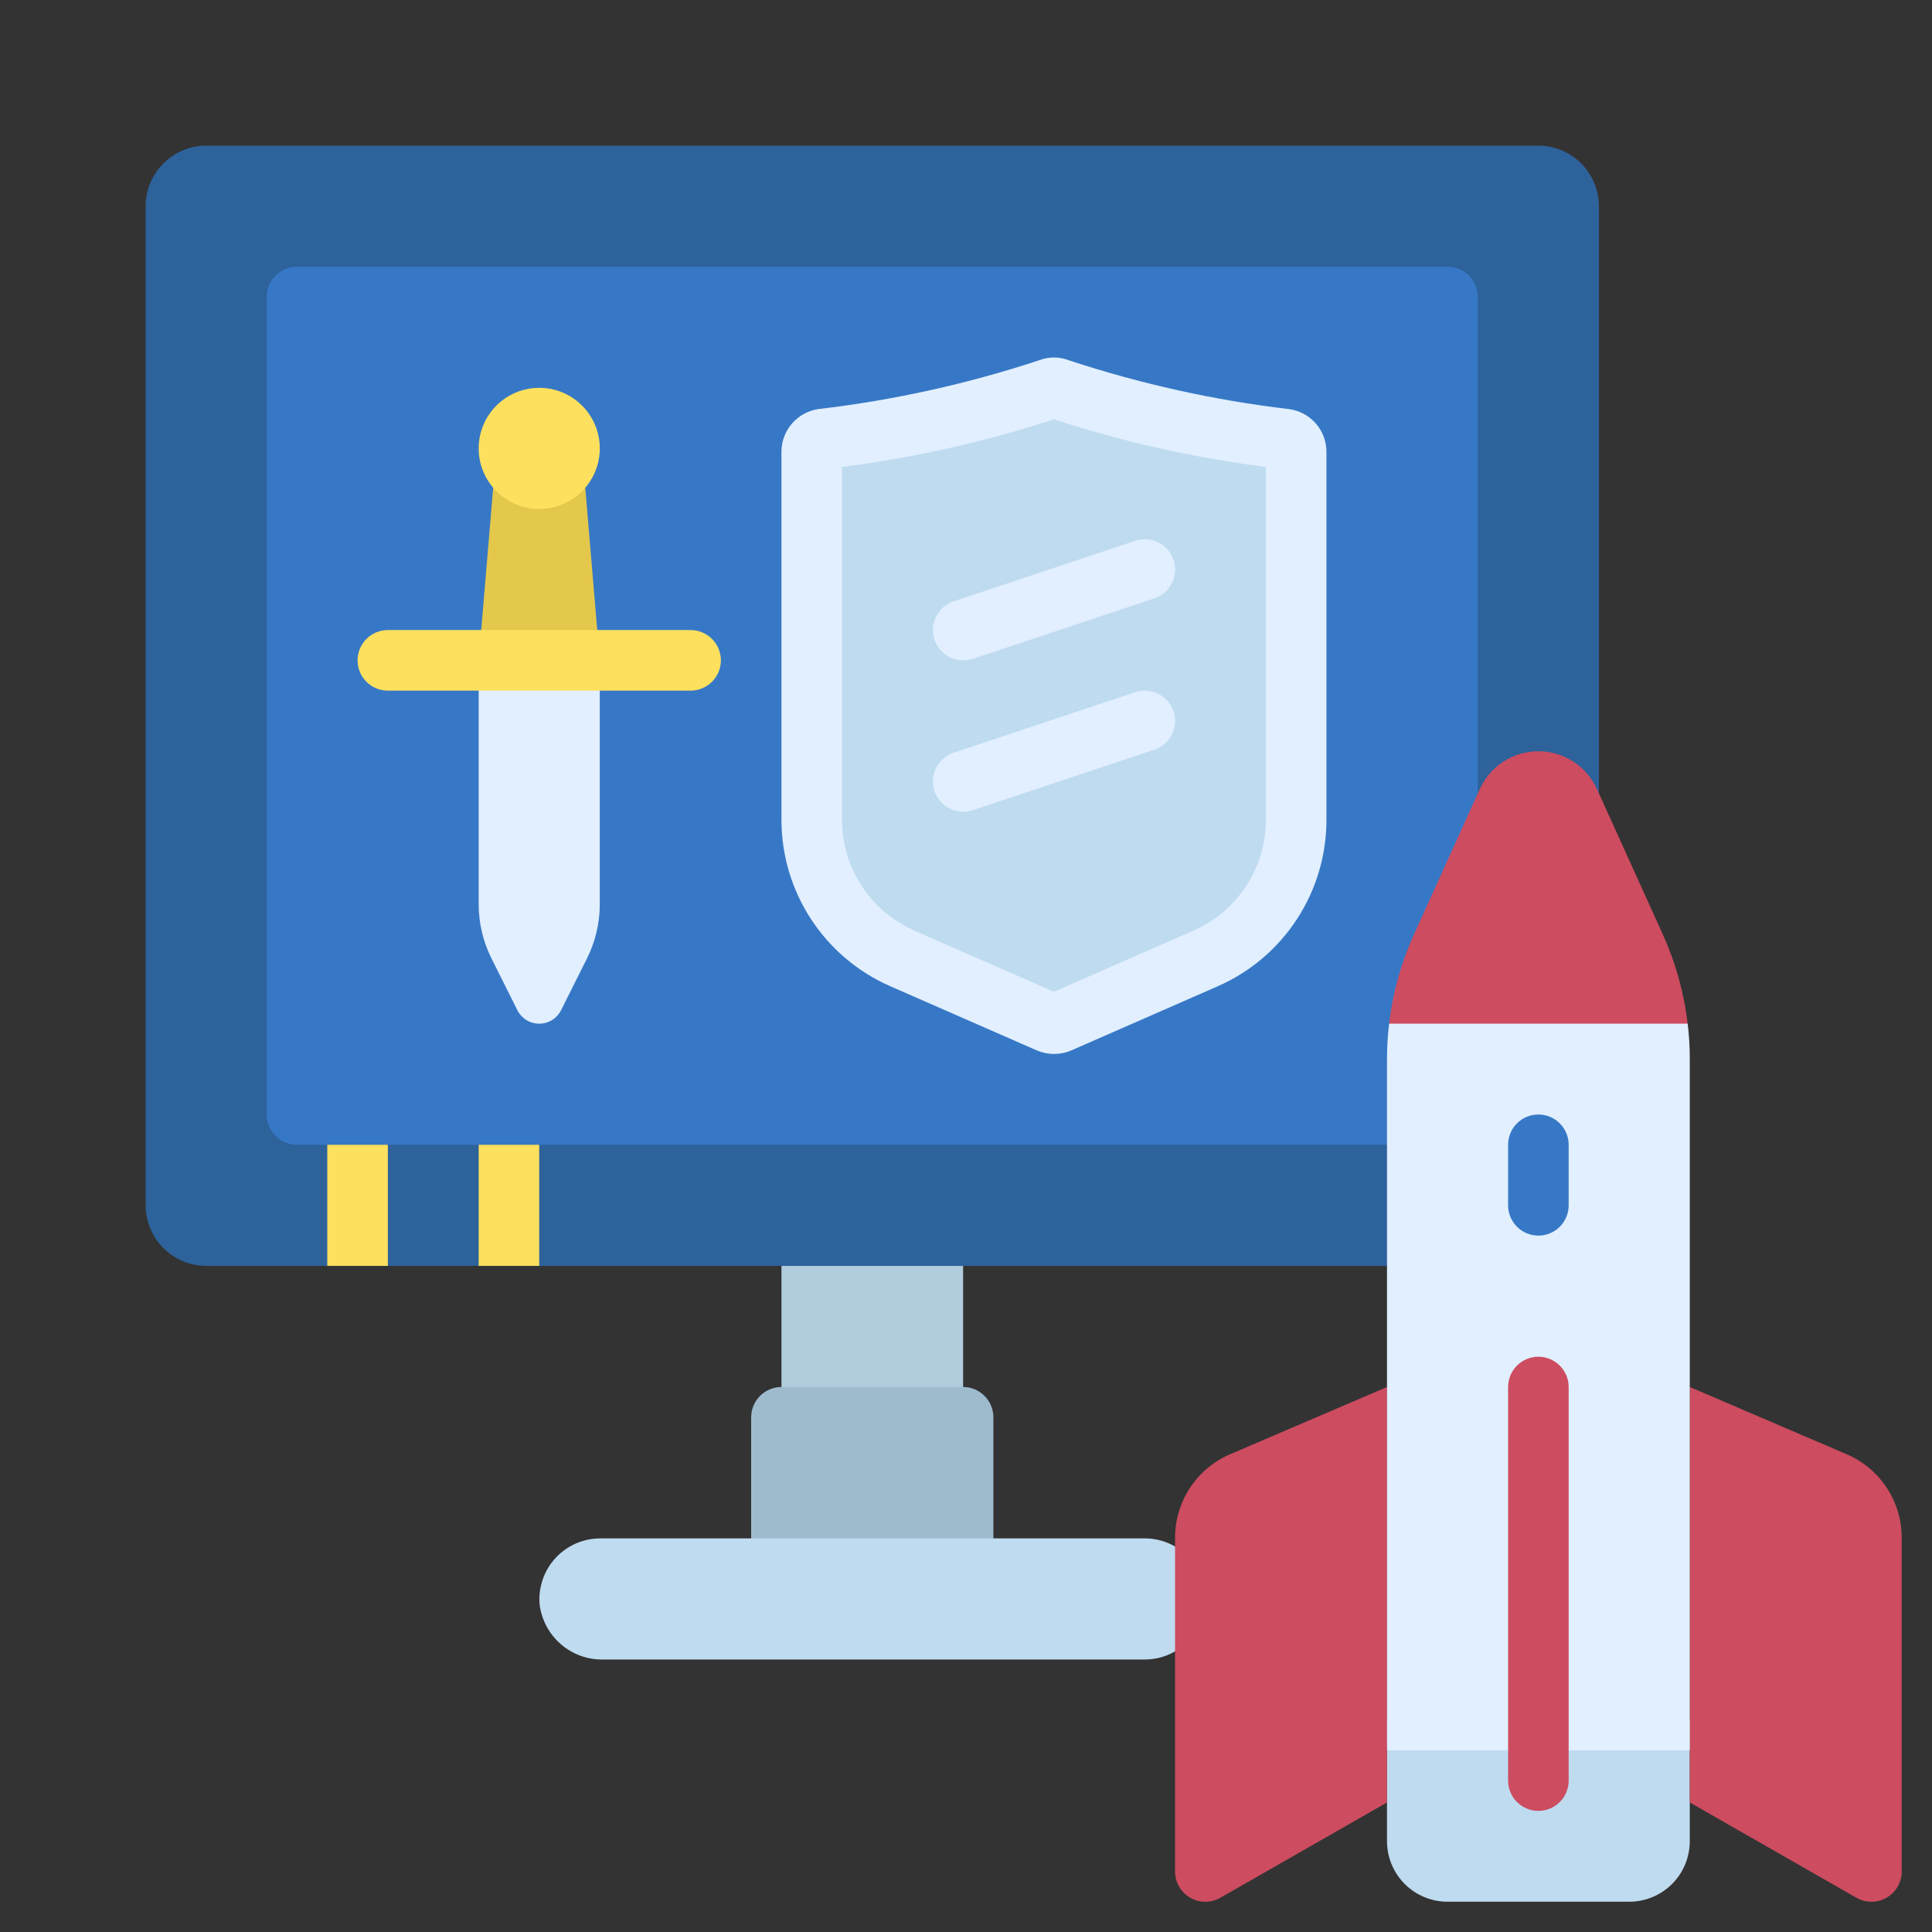 <svg xmlns="http://www.w3.org/2000/svg" width="67" height="67" viewBox="0 0 67 67" fill="none"><rect x="0" y="0" width="67" height="67" fill="#333333" stroke="none"/><path d="M48.1 59.65H58.6V63.85C58.6 64.407 58.379 64.941 57.985 65.335C57.591 65.729 57.057 65.95 56.5 65.95H50.2C49.643 65.95 49.109 65.729 48.715 65.335C48.321 64.941 48.1 64.407 48.1 63.85V59.65Z" fill="#BFDBF0"></path><path d="M27.1 42.85H33.4V49.15H27.1V42.85Z" fill="#B0CCDD"></path><path d="M27.1 48.1H33.4C33.678 48.1 33.945 48.211 34.142 48.408C34.339 48.605 34.45 48.872 34.45 49.15V54.4H26.05V49.15C26.05 48.872 26.16 48.605 26.357 48.408C26.554 48.211 26.821 48.1 27.1 48.1Z" fill="#9EBBCE"></path><path d="M48.1 43.9H7.15C6.593 43.898 6.06 43.677 5.667 43.283C5.273 42.89 5.051 42.356 5.05 41.8V7.15C5.051 6.594 5.273 6.06 5.667 5.667C6.06 5.273 6.593 5.052 7.15 5.05H53.35C53.906 5.052 54.439 5.273 54.833 5.667C55.226 6.06 55.448 6.594 55.45 7.15V27.509L48.1 43.9Z" fill="#2D629B"></path><path d="M48.1 39.7H10.3C10.021 39.7 9.754 39.589 9.558 39.392C9.361 39.196 9.25 38.928 9.25 38.65V10.3C9.25 10.021 9.361 9.754 9.558 9.558C9.754 9.361 10.021 9.25 10.3 9.25H50.2C50.478 9.25 50.745 9.361 50.943 9.558C51.139 9.754 51.25 10.021 51.25 10.3V27.509L48.1 39.7Z" fill="#3778C6"></path><path d="M39.7 57.55H20.918C20.378 57.561 19.854 57.371 19.447 57.017C19.04 56.663 18.778 56.171 18.713 55.636C18.689 55.346 18.725 55.055 18.819 54.78C18.913 54.505 19.062 54.253 19.258 54.038C19.454 53.824 19.692 53.652 19.957 53.533C20.223 53.415 20.51 53.353 20.8 53.35H39.7C40.257 53.35 40.791 53.571 41.185 53.965C41.579 54.359 41.8 54.893 41.8 55.45C41.8 56.007 41.579 56.541 41.185 56.935C40.791 57.329 40.257 57.55 39.7 57.55Z" fill="#BFDBF0"></path><path d="M48.1 62.508L42.325 65.81C42.165 65.903 41.984 65.951 41.8 65.951C41.615 65.951 41.434 65.903 41.275 65.81C41.115 65.718 40.982 65.585 40.89 65.425C40.798 65.266 40.75 65.085 40.75 64.9V53.327C40.75 52.711 40.931 52.108 41.27 51.593C41.61 51.079 42.092 50.675 42.659 50.432L48.1 48.1V62.508Z" fill="#CD4C60"></path><path d="M58.6 62.508L64.375 65.81C64.535 65.903 64.716 65.951 64.9 65.951C65.085 65.951 65.266 65.903 65.425 65.81C65.585 65.718 65.718 65.585 65.81 65.425C65.902 65.266 65.95 65.085 65.95 64.9V53.327C65.95 52.711 65.769 52.108 65.43 51.593C65.091 51.079 64.608 50.675 64.041 50.432L58.6 48.1V62.508Z" fill="#CD4C60"></path><path d="M58.526 35.5L53.35 36.55L48.173 35.5C48.3 34.422 48.594 33.37 49.045 32.382L51.323 27.352C51.502 26.964 51.787 26.636 52.146 26.406C52.505 26.175 52.923 26.053 53.35 26.053C53.776 26.053 54.194 26.175 54.553 26.406C54.913 26.636 55.198 26.964 55.376 27.352L57.655 32.382C58.105 33.37 58.4 34.422 58.526 35.5Z" fill="#CD4C60"></path><path d="M31.294 33.237C30.359 32.828 29.564 32.155 29.006 31.301C28.448 30.448 28.15 29.45 28.15 28.429V15.671C28.148 15.564 28.186 15.46 28.255 15.379C28.325 15.297 28.422 15.244 28.528 15.23C31.206 14.914 33.844 14.327 36.403 13.477C36.497 13.44 36.603 13.44 36.697 13.477C39.256 14.327 41.894 14.914 44.572 15.23C44.678 15.244 44.775 15.297 44.845 15.379C44.914 15.46 44.952 15.564 44.95 15.671V28.429C44.95 29.45 44.652 30.448 44.094 31.301C43.536 32.155 42.741 32.828 41.806 33.237L36.726 35.463C36.671 35.488 36.611 35.5 36.55 35.5C36.489 35.5 36.429 35.488 36.374 35.463L31.294 33.237Z" fill="#BFDBF0"></path><path d="M20.296 16.904L20.8 22.9H16.6L17.104 16.904H20.296Z" fill="#E3C84C"></path><path d="M20.357 33.235L19.458 35.032C19.388 35.172 19.28 35.291 19.146 35.374C19.012 35.457 18.858 35.5 18.7 35.5C18.543 35.5 18.388 35.457 18.254 35.374C18.12 35.291 18.012 35.172 17.942 35.032L17.043 33.235C16.752 32.652 16.6 32.009 16.6 31.358V22.9H20.8V31.358C20.8 32.009 20.648 32.652 20.357 33.235Z" fill="#E1EFFF"></path><path d="M18.7 17.65C19.86 17.65 20.8 16.71 20.8 15.55C20.8 14.39 19.86 13.45 18.7 13.45C17.54 13.45 16.6 14.39 16.6 15.55C16.6 16.71 17.54 17.65 18.7 17.65Z" fill="#FDE05E"></path><path d="M58.6 36.728V60.7H48.1V36.728C48.099 36.318 48.123 35.907 48.174 35.5H58.527C58.577 35.907 58.602 36.318 58.6 36.728Z" fill="#E1EFFF"></path><path d="M53.35 42.85C53.071 42.85 52.804 42.739 52.607 42.542C52.41 42.346 52.3 42.078 52.3 41.8V39.7C52.3 39.421 52.41 39.154 52.607 38.957C52.804 38.761 53.071 38.65 53.35 38.65C53.628 38.65 53.895 38.761 54.092 38.957C54.289 39.154 54.4 39.421 54.4 39.7V41.8C54.4 42.078 54.289 42.346 54.092 42.542C53.895 42.739 53.628 42.85 53.35 42.85Z" fill="#3778C6"></path><path d="M53.35 62.8C53.071 62.8 52.804 62.689 52.607 62.492C52.41 62.296 52.3 62.029 52.3 61.75V48.1C52.3 47.822 52.41 47.554 52.607 47.358C52.804 47.161 53.071 47.05 53.35 47.05C53.628 47.05 53.895 47.161 54.092 47.358C54.289 47.554 54.4 47.822 54.4 48.1V61.75C54.4 62.029 54.289 62.296 54.092 62.492C53.895 62.689 53.628 62.8 53.35 62.8Z" fill="#CD4C60"></path><path d="M23.95 23.95H13.45C13.171 23.95 12.904 23.84 12.707 23.643C12.511 23.446 12.4 23.179 12.4 22.9C12.4 22.622 12.511 22.355 12.707 22.158C12.904 21.961 13.171 21.85 13.45 21.85H23.95C24.228 21.85 24.495 21.961 24.692 22.158C24.889 22.355 25 22.622 25 22.9C25 23.179 24.889 23.446 24.692 23.643C24.495 23.84 24.228 23.95 23.95 23.95Z" fill="#FDE05E"></path><path d="M33.4 22.9C33.151 22.899 32.911 22.811 32.721 22.649C32.532 22.488 32.406 22.264 32.366 22.018C32.326 21.773 32.375 21.521 32.504 21.308C32.632 21.094 32.832 20.934 33.068 20.855L39.368 18.755C39.633 18.667 39.922 18.687 40.171 18.812C40.42 18.937 40.61 19.156 40.698 19.42C40.786 19.685 40.765 19.974 40.64 20.223C40.515 20.472 40.297 20.662 40.032 20.75L33.732 22.85C33.625 22.884 33.513 22.901 33.4 22.9Z" fill="#E1EFFF"></path><path d="M33.4 28.15C33.151 28.149 32.911 28.061 32.721 27.899C32.532 27.738 32.406 27.514 32.366 27.268C32.326 27.023 32.375 26.771 32.504 26.558C32.632 26.344 32.832 26.184 33.068 26.105L39.368 24.005C39.633 23.917 39.922 23.937 40.171 24.062C40.42 24.187 40.61 24.406 40.698 24.67C40.786 24.935 40.765 25.224 40.64 25.473C40.515 25.722 40.297 25.912 40.032 26L33.732 28.1C33.625 28.134 33.513 28.151 33.4 28.15Z" fill="#E1EFFF"></path><path d="M36.55 36.55C36.345 36.55 36.142 36.508 35.954 36.427L30.873 34.201C29.751 33.71 28.797 32.902 28.127 31.877C27.457 30.852 27.1 29.654 27.1 28.429V15.67C27.099 15.309 27.229 14.959 27.466 14.687C27.703 14.414 28.03 14.236 28.387 14.185C30.984 13.881 33.543 13.316 36.025 12.497C36.363 12.364 36.738 12.364 37.075 12.497C39.559 13.316 42.119 13.883 44.716 14.189C45.072 14.24 45.399 14.418 45.635 14.69C45.871 14.962 46 15.31 46 15.67V28.429C46.001 29.655 45.645 30.853 44.974 31.879C44.304 32.905 43.35 33.713 42.227 34.204L37.148 36.429C36.959 36.51 36.755 36.551 36.55 36.55ZM29.2 16.195V28.429C29.201 29.246 29.439 30.045 29.887 30.729C30.334 31.412 30.971 31.95 31.72 32.277L36.55 34.393L41.38 32.277C42.129 31.95 42.766 31.412 43.214 30.729C43.661 30.045 43.9 29.246 43.9 28.429V16.195C41.404 15.875 38.943 15.322 36.55 14.543C34.157 15.322 31.696 15.875 29.2 16.195Z" fill="#E1EFFF"></path><path d="M11.35 39.7H13.45V43.9H11.35V39.7Z" fill="#FDE05E"></path><path d="M16.6 39.7H18.7V43.9H16.6V39.7Z" fill="#FDE05E"></path></svg>